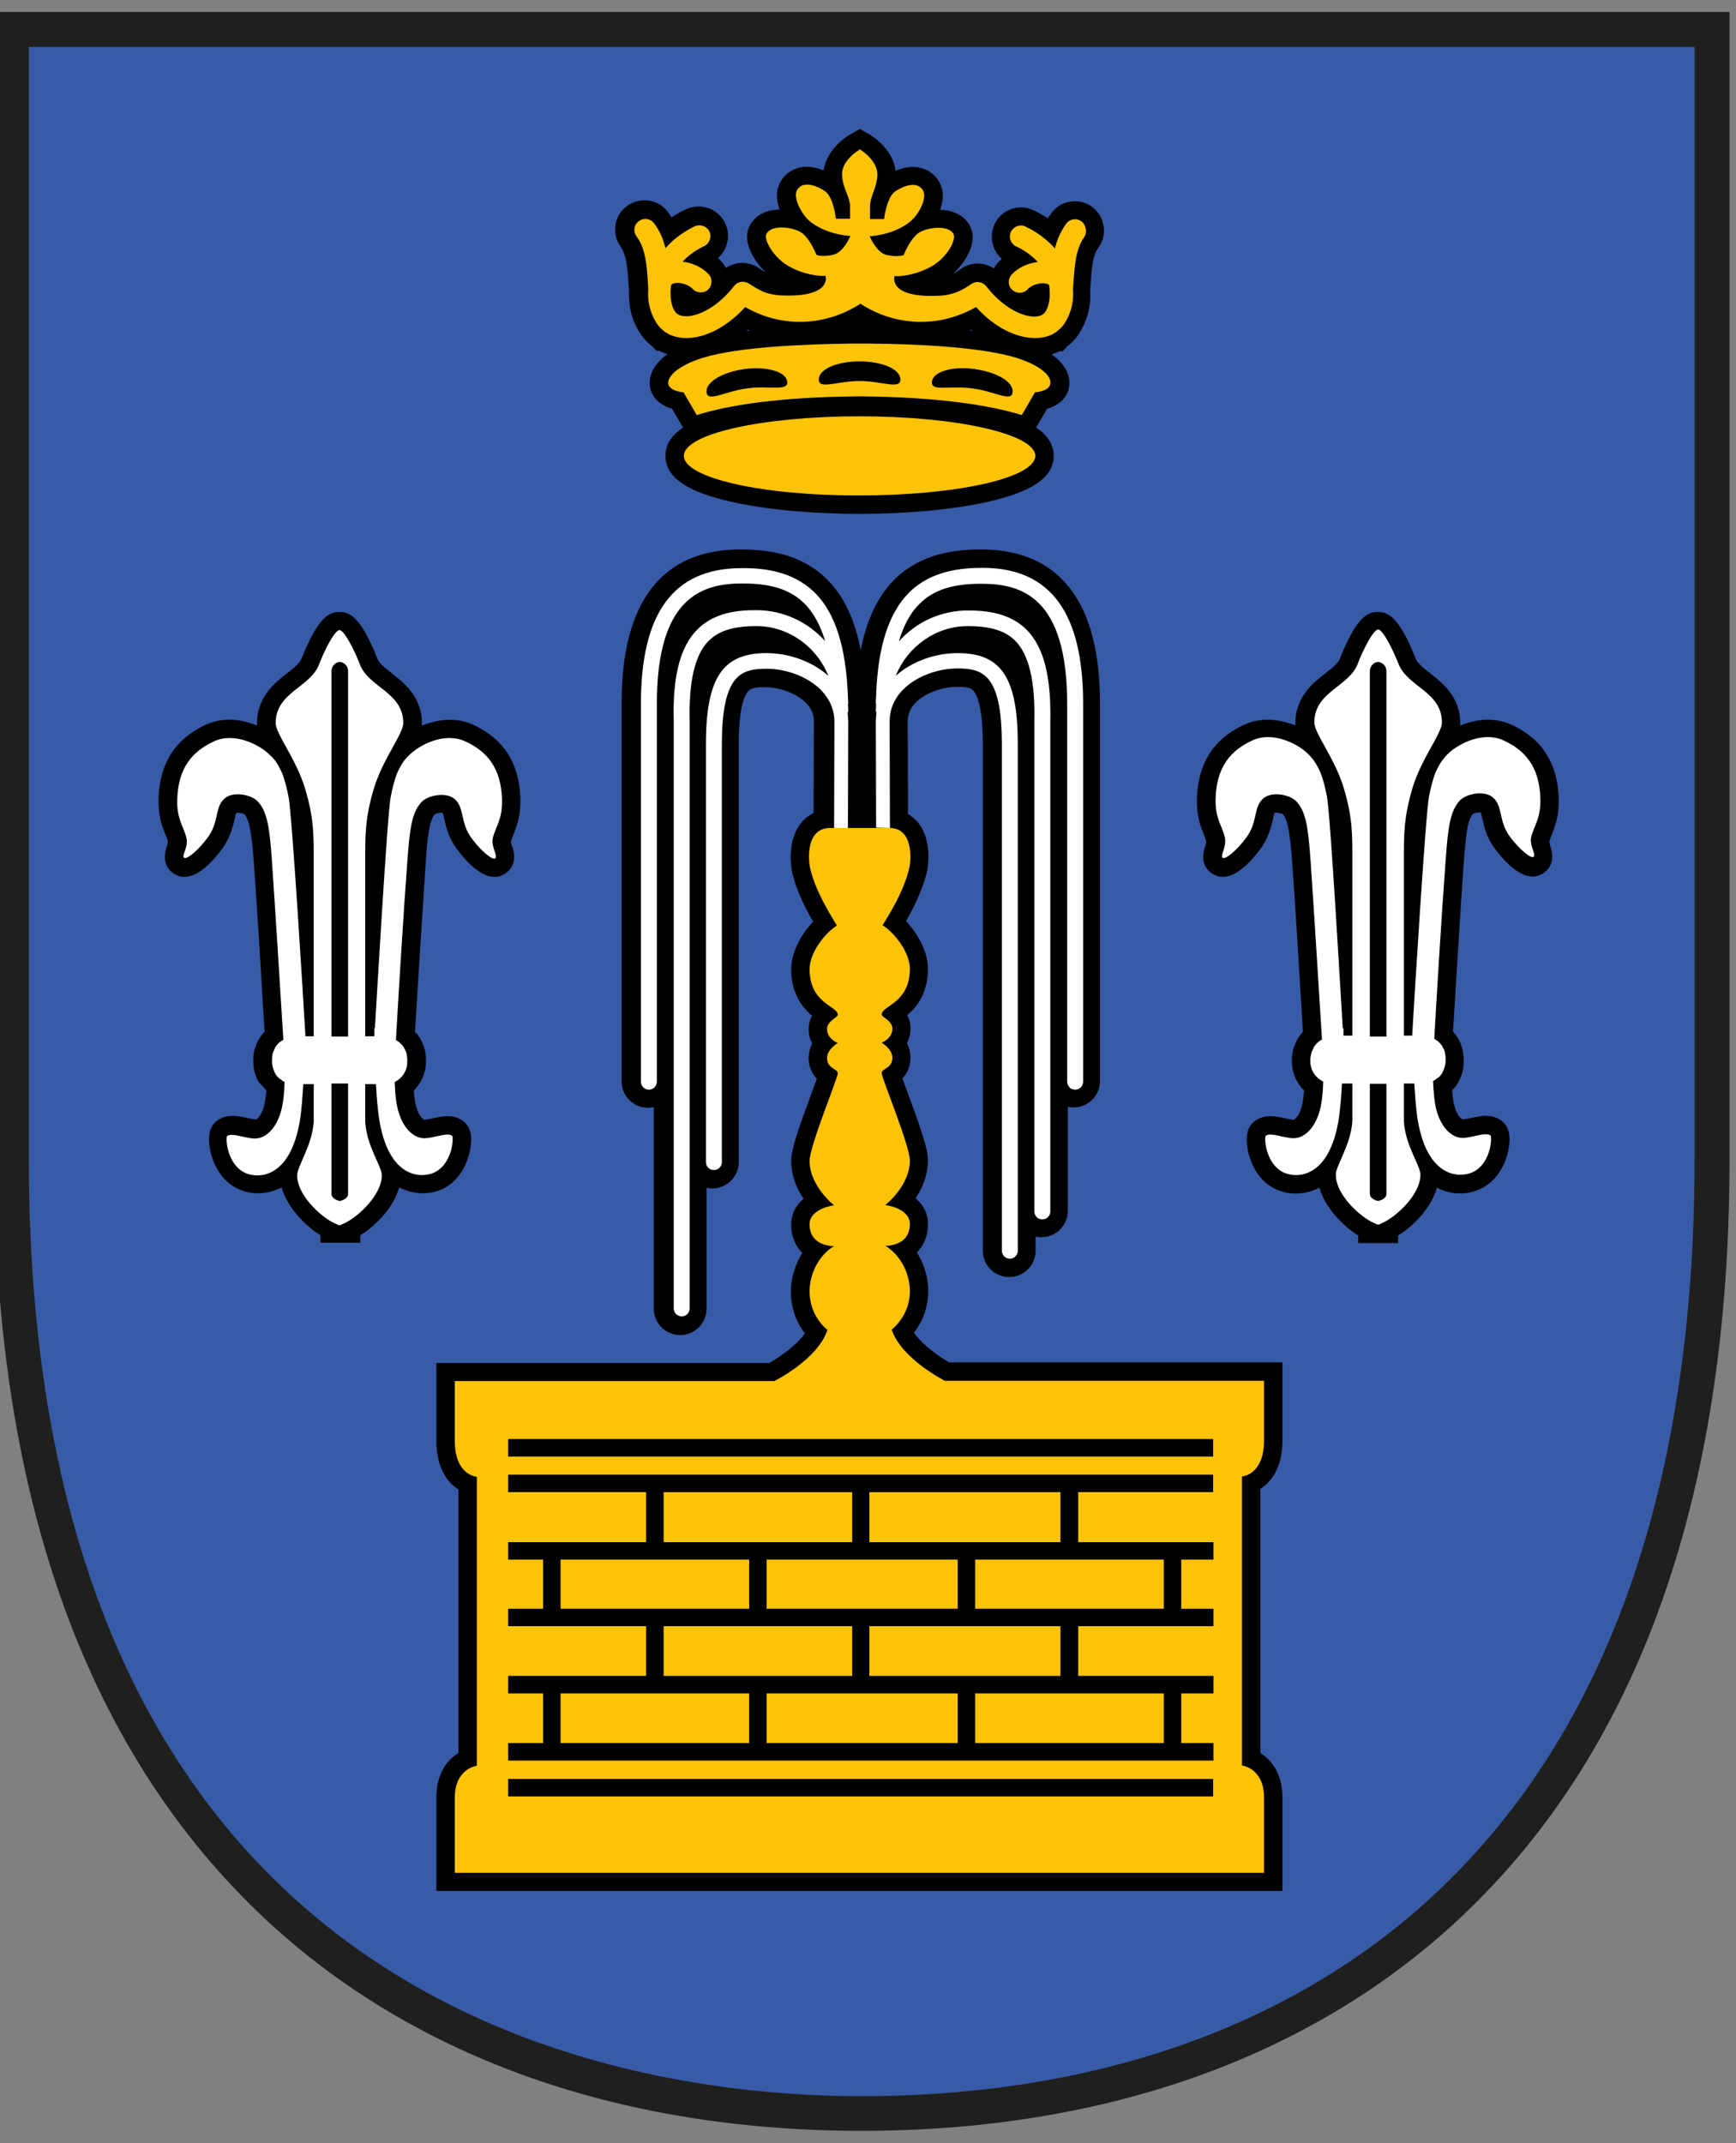 <?xml version="1.0" encoding="utf-8"?>
<!-- Generator: Adobe Illustrator 19.2.1, SVG Export Plug-In . SVG Version: 6.00 Build 0)  -->
<svg version="1.1" id="Layer_1" xmlns="http://www.w3.org/2000/svg" xmlns:xlink="http://www.w3.org/1999/xlink" x="0px" y="0px"
	 viewBox="0 0 566.1 698.6" style="enable-background:new 0 0 566.1 698.6;" xml:space="preserve">
<rect x="0" y="0" width="566.1" height="698.6" fill="#808080" stroke="none"/>
<style type="text/css">
	.st0{fill:#385BA7;}
	.st1{fill:#1F1F1D;}
	.st2{stroke:#000000;stroke-width:2;stroke-miterlimit:10;}
	.st3{fill:#FFFFFF;}
	.st4{fill:#FCC307;}
</style>
<g>
	<path class="st0" d="M281,688.9c142.6,0,277.3-79.4,277.3-311.2V9.6H3.7v368.1C3.7,605.6,135.1,688.9,281,688.9"/>
	<path class="st1" d="M281,694.6c-80.5,0-148.7-24.8-197.3-71.7C26.9,568-1.9,485.5-1.9,377.8V3.9H564v373.8
		c0,109-29.3,192-86.9,246.6C428.6,670.3,360.8,694.6,281,694.6 M9.4,15.3v362.5c0,275.7,189.9,305.5,271.6,305.5
		c76.8,0,141.9-23.2,188.2-67.1c55.3-52.5,83.4-132.7,83.4-238.4V15.3H9.4z"/>
</g>
<g>
	<path class="st2" d="M152.5,373.5c0.2-1.5,0.7-5.5-2.4-7.5c-2.8-1.8-5.9-1.1-8.7-0.5c-0.9,0.2-1.9,0.4-2.8,0.5
		c-1.3,0.2-3-2-3.8-4.8c-0.4-1.5-0.8-3.6-0.9-6.1c2.5-2.3,4-5.6,4-9v-0.8c0-1-0.1-2-0.4-3c-0.1-0.3-0.2-0.6-0.2-0.8
		c-0.3-0.8-0.6-1.5-1-2.2l-0.2-0.4c-0.5-0.8-1.1-1.5-1.8-2.2c0.9-14.6,2.4-38.8,3.5-55.3c0.7-10.9,1.5-14.6,3.3-16.7
		c0.7-0.6,3.1-1,3.8-0.6c0.4,0.3,0.6,1,1,2.9c0.6,2.5,1.3,5.8,4,9.3c4,5.4,9.9,11,14.6,7.4c3.3-2.5,2-6.4,1.5-7.7
		c-0.2-0.5-0.5-1.4-0.4-1.7c0.2-0.8,0.5-1.7,0.9-2.6c1-2.6,2.3-5.8,2.2-11.2c-0.3-11.2-5.1-18.8-14.7-23.3c-6.3-2.9-12.9-1.3-17.7,1
		c0.2-0.8,0.3-1.6,0.3-2.3c0-8.3-5.5-12.5-9.5-15.7c-2.3-1.8-4.3-3.3-5-5.2c-5.7-14.5-9.4-14.5-11.4-14.5s-5.7,0-11.4,14.5
		c-0.7,1.8-2.7,3.4-5,5.2c-4,3.1-9.5,7.4-9.5,15.7c0,0.8,0.1,1.5,0.3,2.3c-4.8-2.4-11.4-3.9-17.7-1c-9.6,4.5-14.4,12.1-14.7,23.3
		c-0.1,5.4,1.1,8.6,2.2,11.2c0.4,1,0.7,1.8,0.9,2.6c0,0.3-0.3,1.2-0.4,1.7c-0.4,1.3-1.8,5.2,1.5,7.7c4.8,3.6,10.6-2.1,14.6-7.4
		c2.6-3.5,3.4-6.9,4-9.3c0.4-2,0.6-2.6,1-2.9c0.8-0.4,3.2,0,3.9,0.6c1.8,2.1,2.6,5.8,3.4,16.7c1.2,16.4,2.6,40.7,3.5,55.3
		c0,0-0.1,0.1-0.1,0.1c-0.7,0.7-1.2,1.4-1.7,2.1c-0.1,0.2-0.2,0.4-0.3,0.5c-0.4,0.7-0.7,1.4-0.9,2.1l-0.1,0.2
		c-0.1,0.2-0.1,0.4-0.2,0.6c-0.3,1-0.4,2-0.4,3v0.8c0,1,0.1,2,0.4,3.1c0,0.2,0.1,0.4,0.2,0.6l0,0.1c0.3,0.9,0.6,1.6,1.1,2.4L86,353
		l0.1,0c0.5,0.7,1.1,1.4,1.8,2c-0.2,2.6-0.5,4.6-0.9,6.1c-0.8,2.9-2.5,5-3.8,4.8c-0.9-0.1-1.9-0.3-2.8-0.5c-2.8-0.6-5.9-1.3-8.7,0.5
		c-3.1,2-2.6,6-2.4,7.5c0.7,5.3,3.8,11.8,10.4,13.9c4.1,1.3,8.7,0.7,12.5-1.6c0.1-0.1,0.2-0.1,0.3-0.2c1.3,7,7.8,13.5,13,16.6v2h5
		c0.2,0,0.3,0,0.5,0c0.1,0,0.3,0,0.5,0h5v-2c5.3-3.1,11.7-9.6,13-16.6c0.1,0.1,0.2,0.1,0.3,0.2c3.8,2.3,8.3,2.9,12.5,1.6
		C148.7,385.3,151.8,378.8,152.5,373.5z"/>
	<path class="st2" d="M504.2,274.3c0.2-0.8,0.5-1.6,0.9-2.6c1-2.6,2.3-5.8,2.2-11.2c-0.3-11.2-5.1-18.8-14.7-23.3
		c-6.3-2.9-12.9-1.4-17.7,1c0.2-0.8,0.3-1.5,0.3-2.3c0-8.3-5.5-12.5-9.5-15.7c-2.3-1.8-4.3-3.3-5-5.2c-5.7-14.5-9.4-14.5-11.4-14.5
		c-2,0-5.7,0-11.4,14.5c-0.7,1.8-2.7,3.4-5,5.2c-4,3.1-9.5,7.4-9.5,15.7c0,0.8,0.1,1.5,0.3,2.3c-4.8-2.4-11.4-3.9-17.7-1
		c-9.6,4.5-14.4,12.1-14.7,23.3c-0.1,5.4,1.2,8.6,2.2,11.2c0.4,1,0.7,1.8,0.9,2.6c0,0.3-0.3,1.2-0.4,1.7c-0.4,1.3-1.8,5.2,1.5,7.7
		c4.8,3.6,10.6-2.1,14.6-7.4c2.6-3.5,3.4-6.9,4-9.3c0.4-2,0.6-2.6,1-2.9c0.8-0.4,3.2,0,3.9,0.5c1.8,2.1,2.6,5.8,3.4,16.8
		c1.2,16.4,2.6,40.7,3.5,55.3c-0.7,0.7-1.2,1.4-1.7,2.2c-0.1,0.2-0.2,0.3-0.3,0.5c-0.4,0.7-0.7,1.5-1,2.2c-0.1,0.2-0.2,0.5-0.2,0.7
		c-0.3,1.1-0.4,2.1-0.4,3v0.8c0,3.5,1.5,6.7,4,9c-0.2,2.5-0.5,4.6-0.9,6.1c-0.8,2.9-2.5,5-3.8,4.8c-0.9-0.1-1.9-0.3-2.8-0.5
		c-2.8-0.6-5.9-1.3-8.7,0.5c-3.1,2-2.6,6-2.4,7.5c0.7,5.4,3.8,11.8,10.4,13.9c4.1,1.3,8.7,0.7,12.5-1.6c0.1-0.1,0.2-0.1,0.3-0.2
		c1.4,7,7.8,13.5,13,16.6v2h5c0.2,0,0.3,0,0.5,0c0.2,0,0.3,0,0.5,0h5v-2c5.3-3.1,11.7-9.6,13-16.6c0.1,0.1,0.2,0.1,0.3,0.2
		c3.8,2.3,8.3,2.9,12.5,1.5c6.6-2.1,9.7-8.6,10.4-13.9c0.2-1.5,0.7-5.5-2.4-7.5c-2.8-1.8-5.9-1.1-8.7-0.5c-0.9,0.2-1.9,0.4-2.8,0.5
		c-1.3,0.2-3-2-3.8-4.8c-0.4-1.5-0.8-3.6-0.9-6.1l0,0c0.8-0.8,1.5-1.5,2-2.4l0.2-0.4c0.4-0.7,0.8-1.5,1-2.3c0.1-0.2,0.1-0.4,0.2-0.6
		l0-0.2c0.3-1.1,0.4-2.1,0.4-3.1v-0.8c0-0.9-0.1-1.9-0.4-3l0-0.1c-0.1-0.2-0.1-0.4-0.2-0.6c-0.2-0.8-0.6-1.5-0.9-2.2
		c-0.1-0.2-0.2-0.4-0.3-0.5c-0.5-0.7-1-1.4-1.7-2.2c0,0,0,0,0,0c0.8-12.6,2.3-38.2,3.5-55.3c0.8-10.9,1.5-14.7,3.3-16.7
		c0.7-0.6,3.1-1,3.8-0.6c0.4,0.3,0.6,0.9,1,2.9c0.6,2.5,1.3,5.8,4,9.3c4,5.3,9.9,11,14.6,7.4c3.3-2.5,2-6.4,1.5-7.7
		C504.5,275.5,504.2,274.6,504.2,274.3z"/>
	<path class="st2" d="M206,93.3c0,0.3,0,0.5,0.1,0.8l0,0.4c-0.2,4.4,0.6,8.6,2.6,12.1c1.2,2.3,2.8,4.1,4.7,5.6l1.2,1.2h0.7
		c1.5,0.8,3.1,1.3,4.9,1.6c-5,2.9-7.6,6.5-7.3,10.4c0.3,3.9,3.5,6.1,6.9,7l4.3,7.3c-4.1,2.5-6.1,5.4-6.1,8.9c0,6.4,6.6,10.8,20.7,14
		c11.2,2.5,26,3.9,41.6,3.9c15.7,0,30.5-1.4,41.6-3.9c14.1-3.2,20.7-7.6,20.7-14c0-3.5-2-6.4-6.1-8.9l4.3-7.3c3.4-0.9,6.5-3,6.9-6.9
		c0.3-3.9-2.2-7.5-7.3-10.4c1.8-0.3,3.4-0.9,4.9-1.6l0.8,0l1.2-1.3c1.9-1.4,3.5-3.3,4.6-5.5c2-3.6,2.9-7.8,2.6-12.1l0-0.2
		c0-0.3,0.1-0.7,0.1-1.1c0.3-5,0.6-10.2,2.7-13c2.8-3.8,2.1-9.1-1.7-12c-1.8-1.4-4.1-1.9-6.3-1.6c-2.3,0.3-4.3,1.5-5.6,3.3
		c-0.6,0.8-1.2,1.7-1.7,2.6c-2.6-1.8-4.8-2.9-5.7-3.3c-2.1-0.9-4.4-0.9-6.5-0.1c-2.1,0.8-3.8,2.5-4.7,4.6c-0.9,2.1-0.9,4.4-0.1,6.5
		c0.7,1.7,1.8,3.1,3.3,4c-0.7,0.6-1.4,1.2-2,1.8c-0.8,0.9-1.5,1.9-1.8,3c-2.9-2.6-7.3-3-10.6-0.6c-0.8,0.6-2,1.4-3.7,2.1
		c-1.3,0.5-2.7,0.7-4.2,0.8c0,0,0,0,0,0c0.2-0.1,0.4-0.2,0.6-0.3c4.4-2.6,8.2-7.3,9.3-11.5c0.7-2.8,0-4.7-0.7-5.9
		c-2.1-3.4-6.1-4.5-10.1-4.3c1.4-3.1,2-6.7,0.3-9.6c-1.2-2.1-3.1-3.6-5.5-4.1c-3.2-0.8-6.5,0.3-8.8,1.5c0.1-7.5-7.3-12.1-8.2-12.6
		l-2.5-1.4l-2.5,1.4c-0.9,0.5-8.4,5-8.4,12.5c-2.3-1.2-5.5-2.2-8.6-1.5c-2.3,0.6-4.3,2-5.5,4.1c-1.7,3-1.1,6.5,0.3,9.6
		c-4-0.2-8.1,0.9-10.1,4.3c-0.7,1.1-1.4,3.1-0.7,5.8c1.1,4.2,4.9,9,9.3,11.5c0.2,0.1,0.4,0.2,0.6,0.3c0,0,0,0,0,0
		c-1.5-0.1-2.9-0.3-4.2-0.8c-1.6-0.8-2.9-1.6-3.6-2.1c-3.3-2.4-7.7-2-10.7,0.6c-0.4-1.1-1-2.2-1.8-3c-0.6-0.7-1.3-1.3-2-1.8
		c3.4-2.2,4.9-6.7,3.2-10.6c-0.9-2.1-2.6-3.7-4.7-4.6c-2.1-0.8-4.4-0.8-6.6,0.1c-0.9,0.4-3.1,1.4-5.7,3.3c-0.5-0.9-1.1-1.8-1.7-2.6
		c-2.8-3.8-8.2-4.5-12-1.7c-3.8,2.8-4.5,8.2-1.7,12C205.4,83,205.7,88.2,206,93.3z M280.3,104.9c1.3,0.7,2.7,1.4,4.3,2h-1.4
		c-0.9,0-1.9,0-2.8,0c-1,0-1.9,0-2.8,0l-1.5,0C277.6,106.3,279,105.6,280.3,104.9z M240.1,109.3c1.2-0.9,2.4-1.9,3.6-3
		c1.6,0.7,3.3,1.4,5.2,2C245.8,108.6,242.9,108.9,240.1,109.3z M311.7,108.3c1.9-0.6,3.7-1.3,5.2-2c1.2,1.1,2.4,2.1,3.6,3
		C317.8,108.9,314.8,108.6,311.7,108.3z"/>
	<path class="st2" d="M296.8,434.4c3.1-3.8,4.9-8.5,4.9-13.5c0-4.6-1.5-9.1-4-12.8c0.2-0.1,0.3-0.3,0.5-0.5c1.6-1.5,3.4-4.2,3.4-8.6
		c0-3.6-1.8-6.3-4.4-8.2c2.3-3.2,4.4-7.5,4.4-12.6c0-3.4-2.2-9.9-6.8-22.3c-0.6-1.6-1.2-3.3-1.7-4.7c1.4-1.2,2.8-3.2,2.8-6.5
		c0-1.8-0.6-3.4-1.3-4.7c0.8-1.3,1.3-2.9,1.3-4.8c0-1.9-0.6-3.4-1.4-4.5c3.1-2.4,7.1-6.7,7.1-15c0-5.3-3.4-11.2-7.4-15.3
		c2.4-4.1,5.9-10.8,7.2-17c0.1-0.4,1.7-9-2.7-14.5c-1-1.2-2.2-2.2-3.6-2.9l-0.1-30.7c0-2.7,0.9-5,2.9-7c3.2-3.2,8.9-5.4,14.1-5.4
		c4.2,0,5.5,0.6,6.4,1.9c1.4,1.8,3.1,6.4,3.1,17.8v165.1c0,4.2,3.4,7.6,7.6,7.6c4.2,0,7.6-3.4,7.6-7.6v-6c0.9,0.4,1.9,0.6,2.9,0.6
		c4.2,0,7.6-3.4,7.6-7.6l0-35.3c0.9,0.4,1.9,0.6,2.9,0.6c4.2,0,7.6-3.4,7.6-7.6V229.3c0-32.4-12.6-49-37.4-49.2
		c-7.8,0-19.2,0.9-27.9,9.5c-6.4,6.4-10.3,16-11.7,29.1c-1.5-13.2-5.3-22.8-11.7-29.1c-8.6-8.6-20-9.5-27.9-9.5
		c-24.8,0.2-37.4,16.7-37.4,49.2v123.2c0,4.2,3.4,7.6,7.6,7.6c1,0,2-0.2,2.9-0.6v67.1c0,4.2,3.4,7.6,7.6,7.6s7.6-3.4,7.6-7.6v-40.8
		c0.9,0.4,1.9,0.6,2.9,0.6c4.2,0,7.6-3.4,7.6-7.6V242.7c0-11.5,1.7-16,3.1-17.8c1-1.2,2.2-1.9,6.4-1.9c5.3,0,10.9,2.2,14.1,5.4
		c2,2,3,4.3,2.9,7.1l-0.1,30.2c-1.7,0.7-3.1,1.7-4.3,3.2c-4.5,5.5-2.9,14.3-2.8,14.7c1.2,6.2,4.8,12.9,7.2,17c-4,4-7.4,9.9-7.4,15.3
		c0,8.3,4.1,12.6,7.1,15c-0.8,1.2-1.4,2.7-1.4,4.5c0,1.9,0.5,3.5,1.3,4.8c-0.8,1.3-1.3,2.9-1.3,4.7c0,3.2,1.5,5.2,2.8,6.5
		c-0.5,1.4-1.1,3.1-1.7,4.7c-4.6,12.4-6.8,18.9-6.8,22.3c0,5.1,2.1,9.4,4.4,12.6c-2.6,1.9-4.4,4.6-4.4,8.2c0,4.4,1.9,7.1,3.4,8.6
		c0.2,0.2,0.3,0.3,0.5,0.5c-2.5,3.7-4,8.3-4,12.8c0,5,1.7,9.7,4.8,13.5c-3,4.7-9.2,8.8-12.6,10.7H143.3v24.4
		c0,8.7,3.6,13.2,7.2,15.3V572c-3.6,2-7.2,6.2-7.2,14v29.4h273.9V586c0-7.8-3.7-12-7.2-14v-87.2c3.6-2.1,7.2-6.6,7.2-15.3v-24.4
		H309.3C306,443.3,299.8,439.1,296.8,434.4z M327.4,212.4c-1-0.8-2.2-1.5-3.4-2.1C325.7,210.9,326.7,211.6,327.4,212.4z
		 M237.5,210.2c-1.3,0.6-2.4,1.3-3.4,2.1C234.8,211.7,235.8,210.9,237.5,210.2z"/>
</g>
<g>
	<path class="st3" d="M129,339.9c-0.5,9.1-0.6,17.5,1,22.7c1.5,5,4.9,8.9,9.2,8.4c3.4-0.4,6.6-1.8,8.2-0.8
		c0.7,0.4,0.1,10.2-6.8,12.4c-5.2,1.6-13.9-0.4-16.8-16.9c-1.7-9.6-1.7-30.6-1.7-30.6"/>
	<path class="st3" d="M160.7,273.2c0.9-3.7,3.2-6.1,3-12.6c-0.3-10.4-5-15.7-11.9-18.9c-6.9-3.2-14.6,1.2-17.3,3.5
		c-0.5,0.4-0.9,0.8-1.3,1.2c-0.2,0.2-0.5,0.5-0.7,0.7c-0.2,0.2-0.4,0.5-0.6,0.7c-0.9,1.2-1.6,2.5-2.2,3.8c0,0.1-0.1,0.1-0.1,0.2v0
		c-1.1,2.7-1.7,5.5-2.2,8c-1.1,5.3-4.7,68.2-5.3,78h-3v-57.2c0-8.2-0.1-13.8,2.8-23.5c2.9-9.7,9.6-17.8,9.6-21.4
		c0-10-11.2-11.6-14.1-19c-1.9-5-5.2-11.3-6.7-11.3s-4.8,6.3-6.7,11.3c-2.9,7.4-14.1,9-14.1,19c0,3.6,6.7,11.7,9.6,21.4
		c2.9,9.7,2.8,15.3,2.8,23.5v57.2h-2.7c-0.6-10.5-4.4-72.8-5.5-78c-0.5-2.5-1.1-5.3-2.2-8v0c0-0.1-0.1-0.1-0.1-0.2
		c-0.6-1.3-1.3-2.6-2.2-3.8c-0.2-0.2-0.4-0.5-0.6-0.7c-0.2-0.3-0.5-0.5-0.7-0.7c-0.4-0.4-0.8-0.8-1.3-1.2
		c-2.7-2.3-10.5-6.7-17.3-3.5c-6.9,3.2-11.6,8.5-11.9,18.9c-0.2,6.5,2.1,8.8,3,12.6c0.7,2.9-1.7,5.8-0.8,6.4
		c0.9,0.7,4.5-2.3,7.6-6.4c4.1-5.4,2.2-10.4,6-13.2c2.7-2,8.4-1,10.5,1.3c3,3.3,3.8,8.1,4.6,19.7c1.1,16.1,2.6,40.4,3.7,57.9
		c-0.1,0.1-0.2,0.2-0.4,0.3c-0.3,0.2-0.6,0.4-0.9,0.6c-0.2,0.1-0.3,0.3-0.4,0.4c-0.4,0.4-0.7,0.8-1,1.3c0,0.1-0.1,0.2-0.1,0.3
		c-0.2,0.4-0.4,0.9-0.6,1.3c0,0.1-0.1,0.3-0.1,0.4c-0.1,0.6-0.2,1.1-0.2,1.8v0.8c0,0.6,0.1,1.3,0.3,1.9c0,0.1,0.1,0.3,0.1,0.4
		c0.2,0.5,0.4,1.1,0.7,1.6c0,0,0,0,0,0.1c0.3,0.5,0.8,1,1.3,1.5c0,0,0,0,0.1,0c0.5,0.4,1,0.8,1.6,1.1c-0.1,4-0.5,7.4-1.3,10
		c-1.5,5-4.9,8.9-9.2,8.4c-3.4-0.4-6.6-1.8-8.2-0.8c-0.7,0.4-0.1,10.2,6.8,12.4c5.2,1.6,13.9-0.4,16.8-16.9
		c0.6-3.3,0.9-7.8,1.2-12.4h3.4v12.4c-0.6,7.8-5.4,14.4-5.4,17.3c0,7.2,9.3,14.9,13.3,16.1v0.2c0.1,0,0.3,0,0.5-0.1
		c0.2,0,0.3,0.1,0.5,0.1v-0.2c4-1.2,13.3-9,13.3-16.1c0-2.9-4.9-9.4-5.4-17.3v-12.4h6.4c0.5,0,1,0,1.5-0.1c3.3-0.7,5.8-3.6,5.8-7.1
		v-0.8c0-0.6-0.1-1.2-0.2-1.8c0-0.1-0.1-0.3-0.1-0.4c-0.2-0.5-0.3-0.9-0.6-1.3c0-0.1-0.1-0.2-0.1-0.3c-0.6-1-1.5-1.9-2.6-2.5
		c0,0,0,0-0.1,0c1-17.5,2.5-41.9,3.7-57.9c0.8-11.6,1.6-16.4,4.6-19.7c2.1-2.3,7.8-3.3,10.5-1.3c3.8,2.8,1.9,7.8,6,13.2
		c3.1,4.2,6.8,7.1,7.6,6.4C162.4,278.9,160.1,276.1,160.7,273.2 M108.1,241.4v-18.4v-4.1c0-2.2,1.7-3.1,2.7-3.1c1,0,2.7,0.9,2.7,3.1
		v4.1v18.4v96.5h-5.4V241.4z M113.5,386v3.2c0,1.4-1.7,2.1-2.7,2.3c-1-0.2-2.7-0.9-2.7-2.3V386v-32.8h5.4V386z"/>
</g>
<g>
	<path class="st3" d="M431.2,339.9c0.5,9.1,0.6,17.5-1,22.7c-1.5,5-4.9,8.9-9.2,8.4c-3.4-0.4-6.6-1.8-8.2-0.8
		c-0.7,0.4-0.1,10.2,6.8,12.4c5.2,1.6,13.9-0.4,16.8-16.9c1.7-9.6,1.7-30.6,1.7-30.6"/>
	<path class="st3" d="M398.7,279.6c0.9,0.7,4.5-2.3,7.6-6.4c4.1-5.4,2.2-10.4,6-13.2c2.7-2,8.4-1,10.5,1.3c3,3.3,3.8,8.1,4.6,19.7
		c1.1,16.1,2.6,40.4,3.7,57.9c0,0,0,0-0.1,0c-1.1,0.6-2,1.5-2.6,2.5c-0.1,0.1-0.1,0.2-0.1,0.3c-0.2,0.4-0.4,0.9-0.6,1.3
		c0,0.1-0.1,0.3-0.1,0.4c-0.1,0.6-0.3,1.2-0.3,1.8v0.8c0,3.5,2.5,6.4,5.8,7.1c0.5,0.1,1,0.1,1.5,0.1h0h6.4v12.4
		c-0.6,7.8-5.4,14.4-5.4,17.3c0,7.2,9.3,14.9,13.3,16.1v0.2c0.1,0,0.3,0,0.5-0.1c0.2,0,0.3,0.1,0.5,0.1v-0.2c4-1.2,13.3-9,13.3-16.1
		c0-2.9-4.9-9.4-5.4-17.3v-12.4h3.4c0.3,4.6,0.6,9.2,1.2,12.4c2.9,16.4,11.6,18.5,16.8,16.9c7-2.2,7.5-12,6.8-12.4
		c-1.6-1-4.9,0.4-8.2,0.8c-4.3,0.5-7.7-3.4-9.2-8.4c-0.8-2.6-1.1-6.1-1.3-10.1c0.6-0.3,1.1-0.7,1.6-1.1c0,0,0,0,0.1,0
		c0.5-0.4,0.9-0.9,1.3-1.5c0,0,0,0,0-0.1c0.3-0.5,0.5-1,0.7-1.6c0-0.1,0.1-0.3,0.1-0.4c0.2-0.6,0.3-1.2,0.3-1.9v-0.8
		c0-0.6-0.1-1.2-0.2-1.8c0-0.2-0.1-0.3-0.1-0.4c-0.1-0.5-0.3-0.9-0.6-1.3c0-0.1-0.1-0.2-0.1-0.3c-0.3-0.5-0.6-0.9-1-1.3
		c-0.1-0.1-0.3-0.3-0.4-0.4c-0.3-0.2-0.6-0.4-0.9-0.6c-0.1-0.1-0.2-0.2-0.4-0.3c1-17.5,2.5-41.9,3.7-57.9
		c0.8-11.6,1.6-16.4,4.6-19.7c2.1-2.3,7.8-3.3,10.5-1.3c3.8,2.8,1.9,7.8,6,13.2c3.1,4.1,6.8,7.1,7.6,6.4c0.9-0.7-1.4-3.6-0.8-6.4
		c0.9-3.7,3.2-6.1,3-12.6c-0.3-10.4-5-15.7-11.9-18.9c-6.9-3.2-14.6,1.2-17.3,3.5c-0.5,0.4-0.9,0.8-1.3,1.2
		c-0.2,0.2-0.5,0.5-0.7,0.8c-0.2,0.2-0.4,0.5-0.6,0.7c-0.9,1.2-1.6,2.5-2.2,3.8c0,0.1-0.1,0.1-0.1,0.2l0,0c-1.1,2.7-1.7,5.5-2.2,8
		c-1.1,5.2-4.9,67.5-5.5,78h-2.7v-57.2c0-8.2-0.1-13.7,2.8-23.5c2.9-9.7,9.6-17.8,9.6-21.4c0-10-11.2-11.6-14.1-19
		c-2-5-5.2-11.3-6.7-11.3c-1.5,0-4.8,6.3-6.7,11.3c-2.9,7.4-14.1,9-14.1,19c0,3.6,6.7,11.7,9.6,21.4c2.9,9.7,2.8,15.3,2.8,23.5v57.2
		h-3c-0.6-9.9-4.2-72.8-5.3-78c-0.5-2.5-1.1-5.3-2.2-8v0c0-0.1-0.1-0.1-0.1-0.2c-0.6-1.3-1.3-2.6-2.2-3.8c-0.2-0.2-0.4-0.5-0.6-0.7
		c-0.2-0.3-0.5-0.5-0.7-0.8c-0.4-0.4-0.8-0.8-1.3-1.2c-2.7-2.3-10.5-6.7-17.3-3.5c-6.9,3.2-11.6,8.5-11.9,18.9
		c-0.2,6.5,2.1,8.8,3,12.6C400.1,276.1,397.8,278.9,398.7,279.6 M452.1,337.9h-5.4v-96.5v-18.4v-4.1c0-2.2,1.7-3.1,2.7-3.1
		c1,0,2.7,0.9,2.7,3.1v4.1v18.4V337.9z M446.7,353.3h5.4V386v3.2c0,1.4-1.7,2.1-2.7,2.3c-1-0.2-2.7-0.9-2.7-2.3V386V353.3z"/>
</g>
<g>
	<path class="st4" d="M223,148.6c0-7.2,25.7-12.9,57.3-12.9c31.7,0,57.3,5.8,57.3,12.9c0,7.2-25.7,12.9-57.3,12.9
		C248.6,161.6,223,155.8,223,148.6"/>
	<path class="st4" d="M331.6,116.7c-11.4-3.6-33-4.6-48.5-4.7v0c-0.9,0-1.9,0-2.8,0c-1,0-1.9,0-2.8,0v0c-15.5,0.2-37.1,1.1-48.5,4.7
		c-7.6,2.4-11.3,5.8-11.1,8.3c0.2,2.5,5,2.9,5,2.9l4.3,7.4c10.2-3.2,26.7-5.9,53-6.1c26.3,0.2,42.9,3,53,6.1l4.3-7.4
		c0,0,4.8-0.3,5-2.9C342.9,122.5,339.2,119.1,331.6,116.7 M243.6,126.6c-7.3,1-12.8,4.6-13.2,1.3c-0.4-3.3,5.1-6.6,12.4-7.6
		c7.3-0.9,13.5,0.8,13.9,4.1C257.1,127.7,250.8,125.6,243.6,126.6 M280.3,124.2c-7.3,0-13.3,2.9-13.3-0.5c0-3.4,6-5.9,13.3-5.9
		c7.3,0,13.3,2.5,13.3,5.9C293.6,127.1,287.6,124.2,280.3,124.2 M317,126.6c-7.3-1-13.5,1.2-13.1-2.2c0.4-3.3,6.7-5.1,13.9-4.1
		c7.3,1,12.8,4.2,12.4,7.6C329.8,131.2,324.3,127.5,317,126.6"/>
	<path class="st4" d="M352.7,72.2c-1.6-1.2-3.8-0.9-5,0.7c-1.8,2.5-3,5.2-3.7,8.1c-4-4.6-8.9-6.8-9.7-7.2c-1.8-0.8-3.9,0.1-4.7,1.9
		c-0.8,1.8,0.1,3.9,1.9,4.7c0.3,0.1,3.9,1.7,6.9,5c-3.2,0.4-6.4,1.8-8.5,4.1c-1.3,1.4-1.3,3.7,0.2,5c1.4,1.3,3.7,1.3,5-0.2
		c1.6-1.7,4.6-2.3,6.3-1.8c0.3,0.1,0.7,0.2,0.7,0.5c0,0.1,0.1,0.3,0.1,0.4c0.1,0.8,0.1,1.8,0.1,2.8c0,0.2,0,0.3,0,0.5c0,0,0,0,0,0
		c-0.1,1.8-0.6,3.7-1.4,4.9c-0.1,0.1-0.2,0.3-0.3,0.4c-0.1,0.1-0.3,0.3-0.4,0.4c0,0-0.1,0.1-0.2,0.1c-3.1,2.1-11.6-0.4-18.4-9.2
		c-1.2-1.5-3.3-1.8-4.9-0.7c-1.1,0.8-2.7,1.8-4.6,2.6c-1.5,0.6-3.5,1.1-5.9,1.2c-16.9,0.8-14.5-6.4-14.5-6.4c2,0.2,7.3-0.4,12.3-3.3
		c4.7-2.7,8-8.5,6.9-10.5c-1.7-2.8-7.7-2.2-10.8-0.6c-3.1,1.6-5.4,7.5-5.4,7.5c-0.3,0.5-5.1,0.7-7-0.6c-2.6-1.7-4.1-5.5-4.1-5.5
		c6.4-0.4,11.7-3.1,14.1-5.6c2.6-2.7,4.5-7.1,3.3-9.3c-1.8-3.2-6.3-1.6-9.1,0.3c-2.8,1.9-3.6,9-3.6,9h-4.6v-4.5
		c0.3-3.4,2.2-5.6,2.4-9.8c0.2-4.9-5.7-8.4-5.7-8.4s-6.1,3.5-5.8,8.4c0.2,4.1,2.2,6.4,2.6,9.7v4.5h-4.6c0,0-0.8-7.1-3.6-9
		c-2.8-1.9-7.3-3.5-9.1-0.3c-1.2,2.1,0.8,6.6,3.3,9.3c2.4,2.5,7.7,5.2,14.1,5.6c0,0-1.5,3.8-4.1,5.5c-2,1.3-6.7,1.2-7,0.6
		c0,0-2.3-5.9-5.4-7.5c-3.1-1.6-9.1-2.2-10.8,0.6c-1.2,1.9,2.2,7.7,6.9,10.5c4.9,2.9,10.2,3.5,12.3,3.3c0,0,2.4,7.1-14.4,6.4
		c-2.4-0.1-4.4-0.6-5.9-1.2c-2-0.9-3.5-1.9-4.6-2.6c-1.6-1.1-3.7-0.8-4.9,0.7c-6.8,8.8-15.3,11.3-18.4,9.2c-0.1,0-0.1-0.1-0.2-0.1
		c-0.1-0.1-0.3-0.2-0.4-0.4c-0.1-0.1-0.2-0.3-0.3-0.4c-0.9-1.2-1.3-3.1-1.4-4.9c0,0,0,0,0,0c0-0.1,0-0.3,0-0.5c-0.1-1,0-2,0.1-2.8
		c0-0.2,0.1-0.3,0.1-0.4c0.1-0.2,0.4-0.4,0.7-0.5c1.7-0.5,4.7,0.1,6.3,1.8c1.3,1.4,3.6,1.5,5,0.2c1.4-1.3,1.5-3.6,0.2-5
		c-2.1-2.3-5.3-3.7-8.5-4.1c3-3.3,6.7-4.9,6.9-5c1.8-0.8,2.6-2.9,1.9-4.7c-0.8-1.8-2.9-2.6-4.7-1.9c-0.8,0.4-5.7,2.6-9.7,7.2
		c-0.7-2.9-1.8-5.6-3.7-8.1c-1.2-1.6-3.4-1.9-5-0.7c-1.6,1.2-1.9,3.4-0.7,5c3,4,3.4,10,3.7,15.7c0,0.5,0.1,1,0.1,1.5
		c-0.3,3.9,0.6,7.2,2,9.8c0.8,1.6,1.9,3,3.5,4.1c0,0,0,0,0.1,0.1c0,0,0,0,0,0c0,0,0,0,0,0c1.8,1.2,4.2,1.9,6.8,1.9
		c5.8,0,12.9-3.2,19.2-10.1c4.2,2.4,10.8,5.1,19.1,4.8c8.3-0.3,14.6-3.4,18.5-5.9c3.9,2.6,10.2,5.6,18.5,5.9
		c8.3,0.3,14.9-2.4,19.2-4.8c6.2,6.9,13.4,10.1,19.2,10.1c2.6,0,4.9-0.6,6.8-1.9c0,0,0,0,0,0c0,0,0,0,0,0c0,0,0.1,0,0.1-0.1
		c1.6-1.1,2.7-2.5,3.5-4.1c1.4-2.6,2.3-5.9,2-9.8c0-0.5,0.1-1,0.1-1.5c0.4-5.8,0.7-11.7,3.7-15.7C354.5,75.6,354.2,73.4,352.7,72.2"
		/>
</g>
<g>
	<rect x="250" y="552" class="st4" width="62.3" height="16.2"/>
	<rect x="318" y="552" class="st4" width="61.5" height="16.2"/>
	<rect x="182.8" y="552" class="st4" width="61.5" height="16.2"/>
	<rect x="216.4" y="530.1" class="st4" width="61.5" height="16.2"/>
	<rect x="182.8" y="508.4" class="st4" width="61.5" height="16"/>
	<path class="st4" d="M285,269.9h-3.2h-3.1h-2.3 M271.3,269.9h-0.6c-7.9,0-7.1,10.2-6.6,12.7c1.7,8.4,8.5,18.4,8.8,19.1
		c-4.1,2.6-8.9,9-8.9,14.2c0,11.3,9.2,12,9.2,14.9c0,0.9-3.5,2-3.5,4.6c0,3.3,3.5,4.6,3.5,4.6s-3.5,2-3.5,4.9c0,3.5,3.5,3.4,3.5,5
		c0,1.5-9.2,23.7-9.2,28.5c0,8.3,8,14.5,8,14.5s-8,1-8,6.2c0,7.4,8,7.1,8,7.1c-4.8,2.8-8,8.8-8,14.8c0,5.1,2.3,9.6,5.9,12.6l-0.1,0
		c-3.2,9.6-17.3,16.6-17.3,16.6H148.3v19.4c0,11.4,7.2,11.8,7.2,11.8v94.2c0,0-7.2,0.8-7.2,10.5v24.4h128h13.2h122.7V586
		c0-9.7-7.2-10.5-7.2-10.5v-94.2c0,0,7.2-0.4,7.2-11.8v-19.4H308.1c0,0-14.1-7.1-17.3-16.6l-0.1,0c3.6-3,6-7.5,6-12.6
		c0-6-3.2-11.9-8-14.8c0,0,8,0.3,8-7.1c0-5.2-8-6.2-8-6.2s8-6.2,8-14.5c0-4.8-9.2-27-9.2-28.5c0-1.5,3.5-1.5,3.5-5
		c0-2.9-3.5-4.9-3.5-4.9s3.5-1.3,3.5-4.6c0-2.6-3.5-3.7-3.5-4.6c0-2.9,9.2-3.6,9.2-14.9c0-5.2-4.8-11.6-8.9-14.2
		c0.3-0.6,7.1-10.6,8.8-19.1c0.5-2.4,1.2-12.4-6.3-12.6L271.3,269.9z M395.7,585.6H165.7v-5.7h229.9V585.6z M395.7,486.4h-44.1v16.3
		h44.1v5.7h-10.5v16h10.5v5.7h-44.1v16.2h44.1v5.7h-10.5v16.2h10.5v5.7H165.7v-5.7h11.4V552h-11.4v-5.7h45v-16.2h-45v-5.7h11.4v-16
		h-11.4v-5.7h45v-16.3h-45v-5.7h229.9V486.4z M395.7,474.8H165.7v-5.7h229.9V474.8z"/>
	<rect x="250" y="508.4" class="st4" width="62.3" height="16"/>
	<rect x="283.5" y="530.1" class="st4" width="62.3" height="16.2"/>
	<rect x="283.5" y="486.4" class="st4" width="62.3" height="16.3"/>
	<rect x="216.4" y="486.4" class="st4" width="61.5" height="16.3"/>
	<rect x="318" y="508.4" class="st4" width="61.5" height="16"/>
	<path class="st3" d="M276.5,269.9l0.1-34.4c0-1.1-0.1-2.1-0.2-3.1c0.1-0.2,0.2-0.5,0.2-0.7c0-0.7,0-1.4-0.1-2.1
		c0-0.1,0.1-0.2,0.1-0.3c0-0.8-0.1-1.5-0.1-2.3c-0.6-16-4.1-27.2-10.8-33.8c-7.4-7.3-17.4-8.1-24.3-8c-21.8,0.2-32.4,14.6-32.4,44.2
		v123.2c0,1.4,1.1,2.6,2.6,2.6c1.4,0,2.6-1.1,2.6-2.6V229.3c0-34.4,14.6-39,27.4-39.1c9.6-0.1,16,1.9,20.7,6.5c3,3,5.2,7.1,6.8,12.3
		c-5.6-6.2-13.6-10.1-22.5-10.1c-6.1,0-13.7,0.7-19.3,6.4c-5.5,5.6-8,15.1-7.6,29.7v191.5c0,1.4,1.1,2.6,2.6,2.6
		c1.4,0,2.6-1.1,2.6-2.6V235c-0.3-13,1.7-21.6,6.2-26.1c3.3-3.3,8.1-4.8,15.6-4.8c10.5,0,19.7,6.8,23.4,16.2
		c-5.1-4.6-12.7-7.4-20.2-7.4c-14.3,0-19.7,8.1-19.7,29.8v136.1c0,1.4,1.1,2.6,2.6,2.6c1.4,0,2.6-1.1,2.6-2.6V242.7
		c0-22.9,6.3-24.7,14.6-24.7c6.6,0,13.5,2.7,17.7,6.9c2.9,3,4.4,6.5,4.4,10.6l-0.1,34.4H276.5z"/>
	<path class="st3" d="M290.2,269.9l-0.1-34.5c0-4.1,1.4-7.6,4.4-10.6c4.1-4.2,11.1-6.9,17.7-6.9c8.2,0,14.5,1.8,14.5,24.7v165.1
		c0,1.4,1.1,2.6,2.6,2.6c1.4,0,2.6-1.1,2.6-2.6V242.7c0-21.7-5.3-29.8-19.6-29.8c-7.5,0-15.1,2.8-20.2,7.4
		c3.7-9.3,12.9-16.2,23.4-16.2c7.5,0,12.3,1.5,15.6,4.8c4.4,4.5,6.5,13.1,6.2,26.2v159.8c0,1.4,1.1,2.6,2.6,2.6
		c1.4,0,2.6-1.1,2.6-2.6l0-159.7c0.3-14.7-2.1-24.1-7.6-29.8c-5.5-5.6-13.2-6.4-19.3-6.4c-8.9,0-17,3.9-22.5,10.1
		c1.6-5.3,3.8-9.4,6.8-12.3c4.6-4.6,11-6.6,20.7-6.5c12.7,0.1,27.4,4.6,27.4,39.1v123.2c0,1.4,1.1,2.6,2.6,2.6
		c1.4,0,2.6-1.1,2.6-2.6V229.3c0-29.5-10.6-44-32.4-44.2c-6.9,0-16.9,0.7-24.3,8c-6.7,6.7-10.3,17.8-10.8,33.8
		c-0.1,0.8-0.1,1.5-0.1,2.3c0,0.1,0,0.2,0.1,0.3c0,0.7-0.1,1.4-0.1,2.1c0,0.3,0.1,0.5,0.2,0.7c-0.1,1-0.2,2.1-0.2,3.1l0.1,34.4
		L290.2,269.9z"/>
</g>
</svg>
